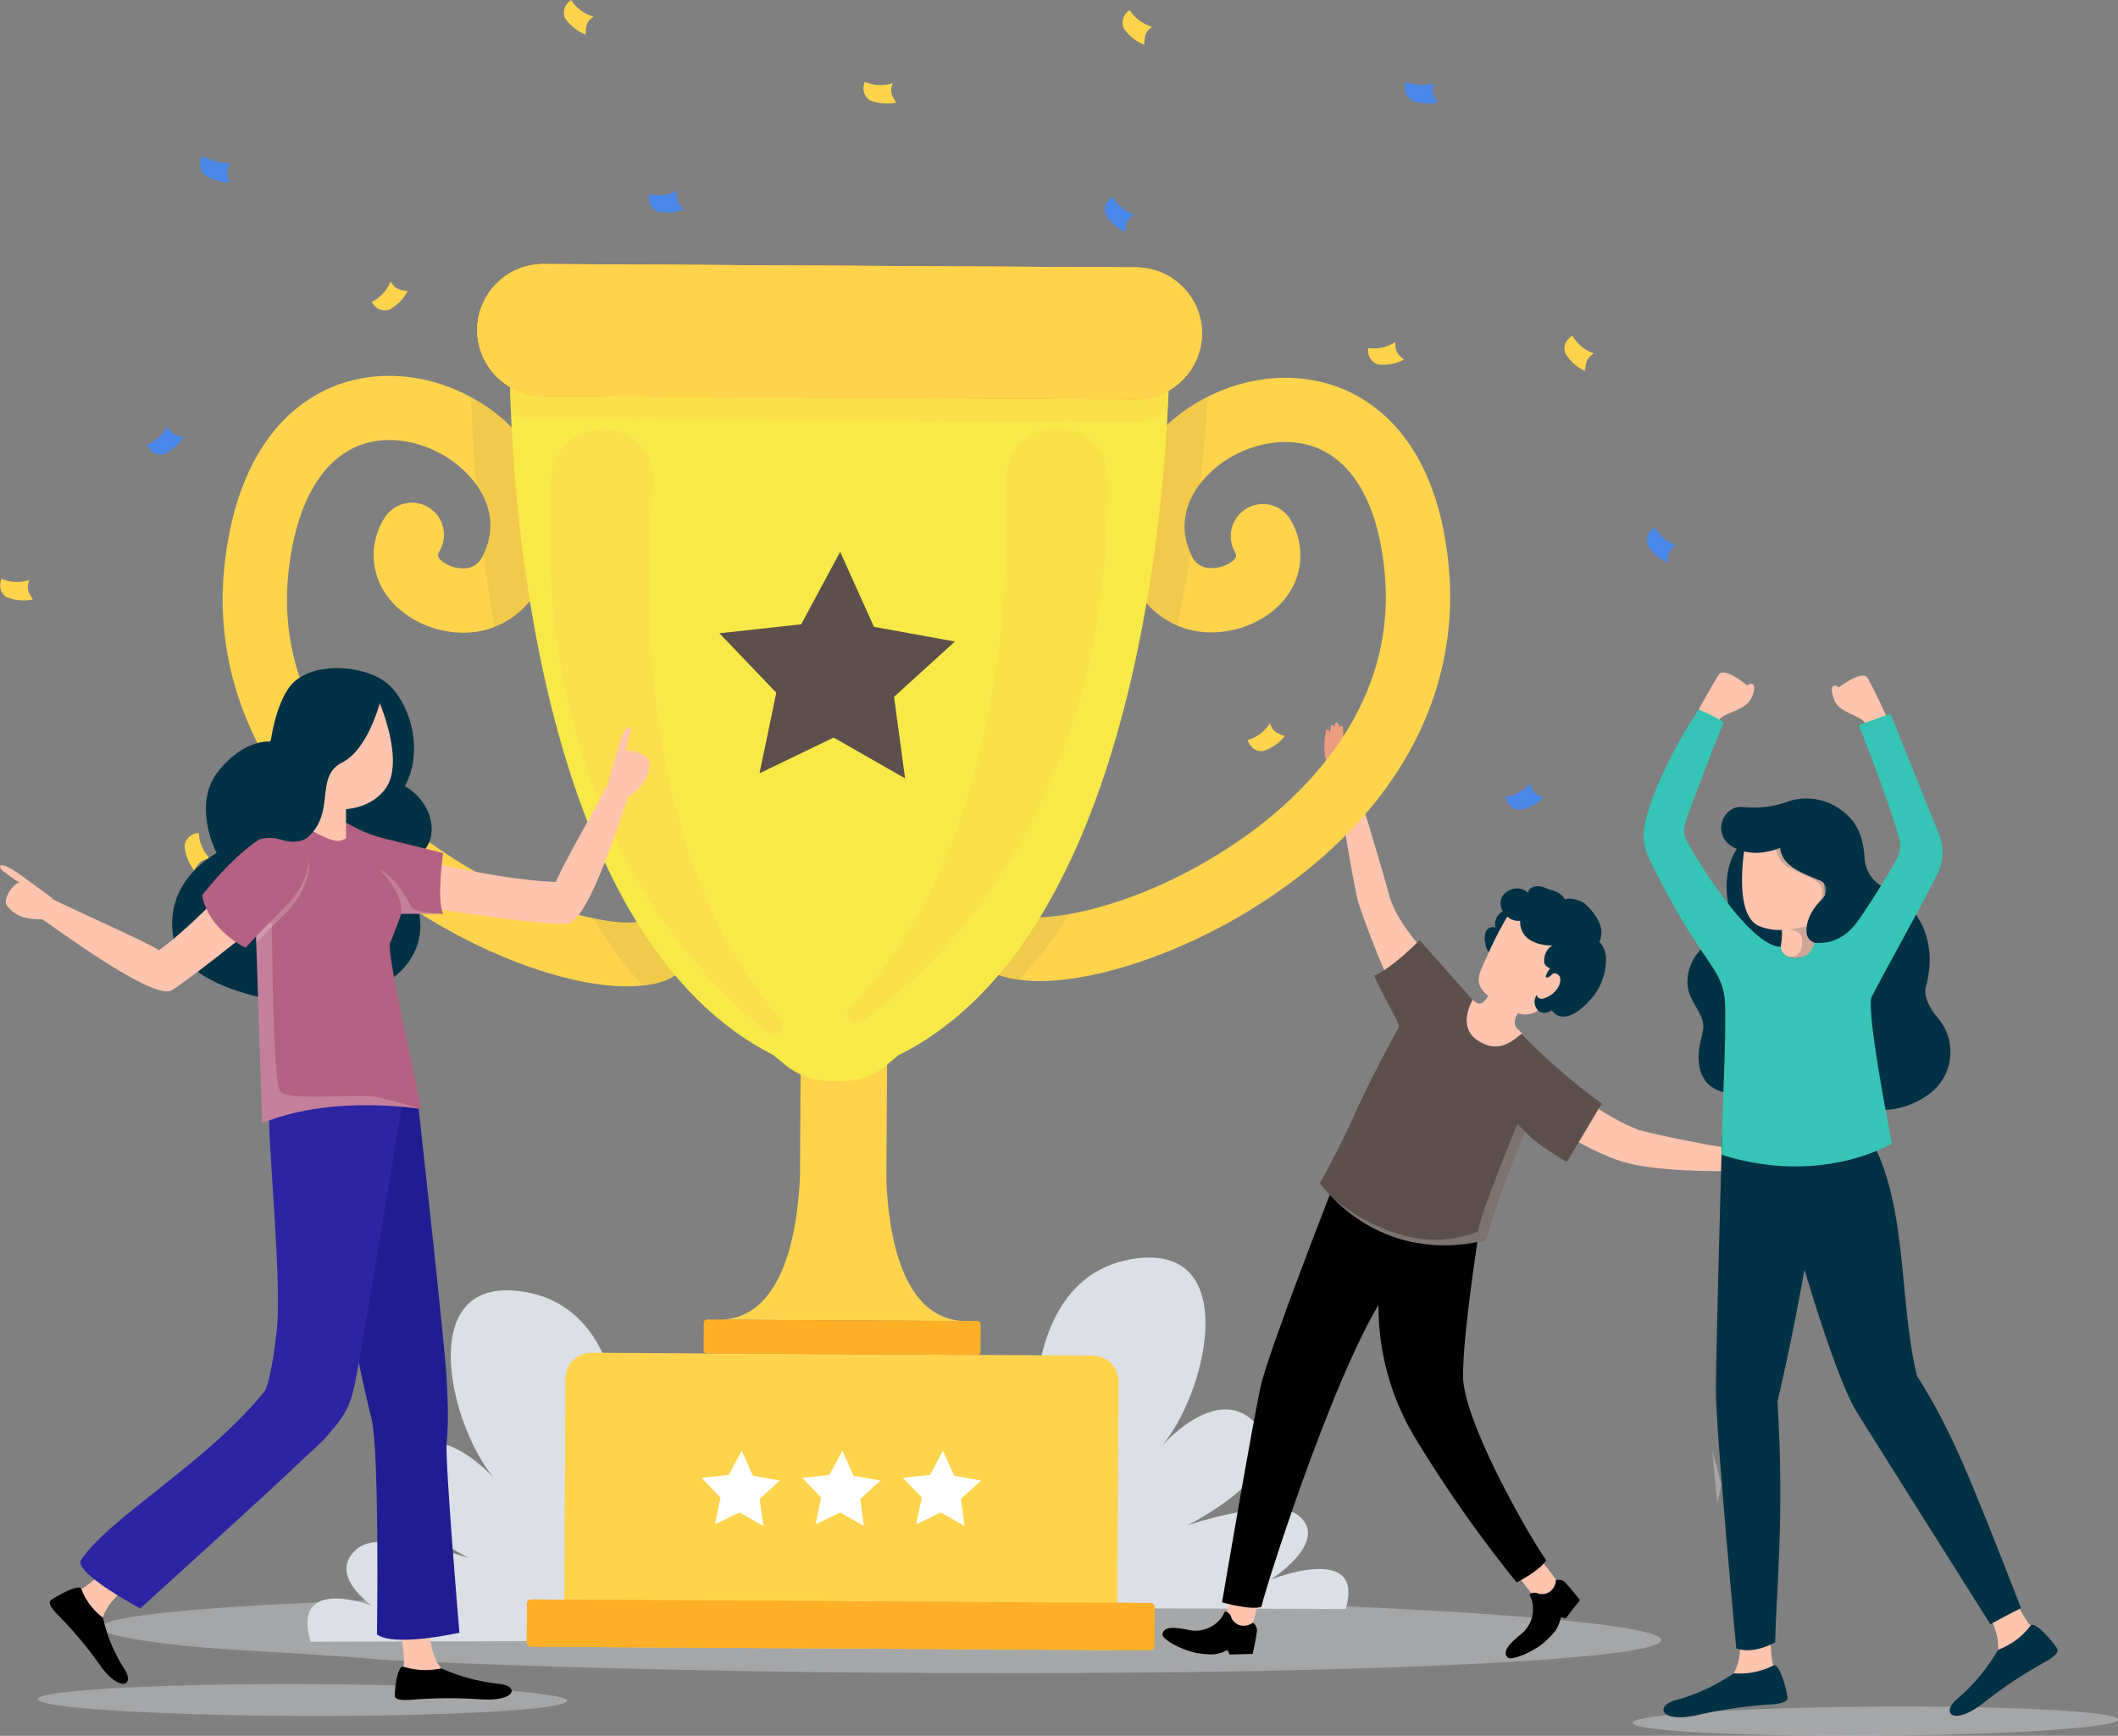 <svg xmlns="http://www.w3.org/2000/svg" xmlns:xlink="http://www.w3.org/1999/xlink" width="543" height="445" viewBox="0 0 543 445">
  <rect x="0" y="0" width="543" height="445" fill="#808080" stroke="none"/>
  <defs>
    <clipPath id="clip-our-goal-graphics">
      <rect width="543" height="445"/>
    </clipPath>
  </defs>
  <g id="our-goal-graphics" clip-path="url(#clip-our-goal-graphics)">
    <g id="Group_4549" data-name="Group 4549" transform="translate(-369.095 -104.877)">
      <g id="Group_4548" data-name="Group 4548" transform="translate(369.095 104.876)">
        <path id="Path_8018" data-name="Path 8018" d="M771.047,366.5c-.044,5.513-89.622,9.269-200.086,8.382-47.949-.384-91.952-1.58-126.393-3.261-28.018-2.281-38.569-2.281-52.361-3.681-3.314-.29,2.815.3,0,0-13.55-1.455-21.172-3.037-21.158-4.648.044-5.514,89.622-9.271,200.073-8.386S771.091,360.985,771.047,366.5Z" transform="translate(-345.155 53.953)" fill="#dcdfe5" opacity="0.4" style="mix-blend-mode: multiply;isolation: isolate"/>
        <path id="Path_8026" data-name="Path 8026" d="M483.6,344.835s.852-34.285-26.155-37.441-17.263,35.844-5.683,48.613c0,0-15.008-17.66-25-5.734s18.063,25.6,18.063,25.6-22.456-7.611-28.674-2.455c-8.023,6.653,3.786,14.674,3.786,14.674s-20.885-8.02-15.8,9.212l115.48-.323Z" transform="translate(-324.531 23.568)" fill="#dcdfe5"/>
        <path id="Path_8035" data-name="Path 8035" d="M531.607,339.717s-.852-34.285,26.155-37.441,17.263,35.844,5.683,48.613c0,0,15.008-17.66,25-5.734s-18.063,25.6-18.063,25.6,22.456-7.611,28.674-2.455c8.023,6.654-7.189,16.334-7.189,16.334s24.288-9.68,19.2,7.552l-115.481-.323Z" transform="translate(-266.06 20.298)" fill="#dcdfe5"/>
        <g id="Group_4490" data-name="Group 4490" transform="translate(298.042 185.208)">
          <g id="Group_4489" data-name="Group 4489">
            <path id="Path_8166" data-name="Path 8166" d="M638.619,297.833c.552-.227.06-.883-.468-.934a3.362,3.362,0,0,0-.436.016c.96-.209,1.739-.39,1.922-.466.524-.218.123-.839-.369-.946.382-.1.668-.174.788-.221.675-.265.171-.921-.459-.942a8.584,8.584,0,0,0-1.011.114,5.4,5.4,0,0,0,.529-.149c.552-.228.213-.842-.313-.895a7.935,7.935,0,0,0-1.166.127c-.6.081-1.261.1-1.86.19-.543.084-3.191.176-3.8-.976-.939-1.765,2.67-1.507,3.027-3.04.111-.482-2.551-.2-3.993.177a16.491,16.491,0,0,0-2.969.949,20.951,20.951,0,0,1-2.4,1.246,12.851,12.851,0,0,1-2.057-.091l-.494,4.857a15.9,15.9,0,0,1,3.725.522,11.4,11.4,0,0,0,5.884,1.621,21.9,21.9,0,0,0,4-.554S638.438,297.909,638.619,297.833Z" transform="translate(-471.349 -181.964)" fill="#ffe1bd"/>
            <g id="Group_4486" data-name="Group 4486" transform="translate(87.972 213.057)">
              <path id="Path_8167" data-name="Path 8167" d="M588.74,355.472a55.008,55.008,0,0,0,4.307,5.4c1.352,1.252,5.728-2.641,5.576-3.8s-5.661-7.568-5.661-7.568" transform="translate(-585.355 -349.503)" fill="#fec4ad"/>
              <path id="Path_8168" data-name="Path 8168" d="M602.319,354.306c1.308,1.4,3.539,4.235,3.539,4.235l-3.662,4.7-1.21-.343a9.944,9.944,0,0,1-1.489,3.6,21.894,21.894,0,0,1-3.957,3.79c-3.968,2.688-7.519,3.516-8.1,3.052-2.414-1.943,2.823-5.564,3.771-6.447a8.354,8.354,0,0,0,2.34-8.219c-.469-1.438-.912-1.5-.174-1.837a1.935,1.935,0,0,1,1.528-.06,3.419,3.419,0,0,0,3.882-1,4.059,4.059,0,0,0,.918-2.359A2.46,2.46,0,0,1,602.319,354.306Z" transform="translate(-586.815 -346.606)"/>
            </g>
            <g id="Group_4487" data-name="Group 4487" transform="translate(0 222.373)">
              <path id="Path_8169" data-name="Path 8169" d="M547.517,355.324a54.855,54.855,0,0,0-1.442,6.758c-.109,1.839,5.675,2.751,6.477,1.9s2.259-9.177,2.259-9.177" transform="translate(-529.726 -354.802)" fill="#fec4ad"/>
              <path id="Path_8170" data-name="Path 8170" d="M560.92,363.4c-.255,1.9-1.029,5.422-1.029,5.422l-5.953.151-.5-1.153a9.991,9.991,0,0,1-3.725,1.132,22,22,0,0,1-5.441-.654c-4.6-1.361-7.488-3.581-7.495-4.321-.03-3.1,6.09-1.348,7.375-1.176a8.35,8.35,0,0,0,7.837-3.407c.814-1.275.58-1.656,1.31-1.3a1.926,1.926,0,0,1,1.014,1.143,3.418,3.418,0,0,0,3.233,2.368,4.063,4.063,0,0,0,2.4-.788A2.46,2.46,0,0,1,560.92,363.4Z" transform="translate(-536.775 -352.406)"/>
            </g>
            <path id="Path_8171" data-name="Path 8171" d="M574.266,295.469s-16.793,42.784-18.865,51.983-9.947,55.524-9.947,55.524,7.368,2.09,10.075,1.16c1.855-7.618,20.854-66.4,33.255-82.192S574.266,295.469,574.266,295.469Z" transform="translate(-530.197 -177.406)"/>
            <path id="Path_8172" data-name="Path 8172" d="M568.774,316.947a65.287,65.287,0,0,0,8.994,41.88,337.134,337.134,0,0,0,25.933,36.91s5.529-2.707,7.6-5.673c-3.9-5.332-21.353-35.537-21.346-47.339s4.546-39.8,4.546-39.8l-19.43-4.639Z" transform="translate(-512.916 -175.272)"/>
            <path id="Path_8173" data-name="Path 8173" d="M669.348,336.3s-22.134,1.048-33.491-2.124-30.81-17.064-30.81-17.064l-22.92-17.543c-5.876-7.356-13.31-28.187-14.483-31.966-1.164-3.8-5.348-29.741-5.348-29.741l4.865-.475s5.638,18.382,8.518,28.772c2.711,9.736,17.645,23.046,21.265,26.381l-.009.023c.264.211.459.4.6.5,2.261,1.914.455,5.613.455,5.613l3.9,1.465s4.2-2.159,6.832.169a9.562,9.562,0,0,1,.856.874c3.59,3.884,12.338,17.737,30.119,24.792,12.941,3.159,27.206,5.5,30.688,5.548C669.638,334.9,669.348,336.3,669.348,336.3Z" transform="translate(-517.428 -221.433)" fill="#fec4ad"/>
            <path id="Path_8174" data-name="Path 8174" d="M595.324,278.345c-.726,1.289-5.4,4.457-9.515,2.827-8.01-3.66-3.444-10.989-3.127-11.452.264.211.459.4.6.5,2.261,1.914,3.922-2.7,3.922-2.7l8.085,4.462s-3.455,3.156-.823,5.483A9.533,9.533,0,0,1,595.324,278.345Z" transform="translate(-503.174 -198.588)" fill="#fec4ad"/>
            <path id="Path_8175" data-name="Path 8175" d="M612.342,309.133s-7.153,16.54-9.942,27.809c-19.926,4.815-32.965-4.421-38.914-10.311a30.033,30.033,0,0,1-3.748-4.295s5.385-9.731,8.576-16.963c3.224-7.247,8.111-16.668,11.666-23.062.19-1.02-3.071-6-6.361-13.136,4.494-1.825,11.661-9.11,11.661-9.11l13.595,15.313s-4.116,6.732,1.176,10.3c5.283,3.594,8.75.452,11.466-1.677,2.148,2.938,13.519,13.143,20.467,17.932l-8.947,15S615.155,312.415,612.342,309.133Z" transform="translate(-519.368 -204.245)" fill="#5d4f4b"/>
            <g id="Group_4488" data-name="Group 4488" transform="translate(81.062 41.995)">
              <path id="Path_8176" data-name="Path 8176" d="M590.522,255.744a3.494,3.494,0,0,0-3.961,4.423,1.92,1.92,0,0,0-2.51,1.035,4.873,4.873,0,0,0-.107,3,4.476,4.476,0,0,0,1.584,3.026,3.36,3.36,0,0,0,2.446.369,4.184,4.184,0,0,0,1.668-.679,6.784,6.784,0,0,0,1.394-1.51q2.178-2.9,4.353-5.791a1.743,1.743,0,0,0,.5-1.336" transform="translate(-582.219 -249.553)" fill="#003145"/>
              <path id="Path_8177" data-name="Path 8177" d="M602.015,279.1a34.961,34.961,0,0,1-3.667,3.171,5.4,5.4,0,0,1-6.125.638,35.35,35.35,0,0,1-7.194-4.348c-2.356-2.046-2.681-3.938-1.414-6.775.786-1.756,1.545-3.525,2.366-5.267a87.788,87.788,0,0,1,5.9-10.738c.52-.795,1.134-1.962,2.275-1.475a63.366,63.366,0,0,1,10.286,5.568c2.294,1.531,4.6,3.356,5.55,5.944.96,2.607.376,5.5-.216,8.21-.1.436-.3.969-.744.993" transform="translate(-582.884 -250.695)" fill="#fec4ad"/>
              <path id="Path_8178" data-name="Path 8178" d="M599.252,274.787c.682-.668,1.943.039,2.127.976a4.055,4.055,0,0,1-.782,2.69,6.337,6.337,0,0,1-2.79,2.256c-1.064.522-2.159.519-2.445-.631a3.1,3.1,0,0,0,.44,4.061,2.806,2.806,0,0,0,3.365-.153c3.411,4.407,8.832-1.129,11.113-4.167a15.554,15.554,0,0,0,2.823-8.934,6.424,6.424,0,0,0-1.691-4.432,6.1,6.1,0,0,0-.343-5.552,15.657,15.657,0,0,0-3.356-4.2c-.863-.819-4.008-1.784-5.146-1.09-1.2-2.263-3.532-2.27-5.137-3.031s-4.135-.422-4.349,1.341c-1.9-2.182-6.116-1.108-6.886,1.681s2.055,5.83,4.919,5.432a5.32,5.32,0,0,0,2.606,4.989,10.339,10.339,0,0,0,5.715,1.326,4.171,4.171,0,0,0-2.089,2.962c-.178,1.3-.267,2.282,1.42,2.911,0,0-1.593,2.247-.928,2.358S599.252,274.787,599.252,274.787Z" transform="translate(-580.473 -252.201)" fill="#003145"/>
            </g>
            <path id="Path_8179" data-name="Path 8179" d="M560.79,230.468c.148-.578.865-.185.992.331a3.655,3.655,0,0,1,.046.434c.07-.979.141-1.777.188-1.967.141-.55.812-.241.99.23.04-.392.077-.687.107-.81.167-.707.888-.3,1,.32a8.653,8.653,0,0,1,.03,1.016,4.952,4.952,0,0,1,.072-.543c.149-.58.805-.331.93.183a7.637,7.637,0,0,1,.039,1.171c.005.6.083,1.262.076,1.869-.005.55.278,3.182,1.5,3.625,1.879.68,1.113-2.857,2.583-3.426.461-.178.559,2.5.388,3.978a16.575,16.575,0,0,1-.52,3.073,20.89,20.89,0,0,0-.893,2.554,12.786,12.786,0,0,0,.382,2.024l-4.738,1.178a15.975,15.975,0,0,0-1.044-3.615,11.382,11.382,0,0,1-2.438-5.6,21.935,21.935,0,0,1-.017-4.036S560.74,230.658,560.79,230.468Z" transform="translate(-518.883 -228.313)" fill="#ed9c80"/>
            <path id="Path_8180" data-name="Path 8180" d="M600.784,316.658c-19.926,4.815-32.965-4.421-38.914-10.311,20.771,15.887,34.568,8.636,36.757,8.168.614-4.88,10.151-27.694,10.151-27.694a14.037,14.037,0,0,0,1.948,2.029S603.573,305.389,600.784,316.658Z" transform="translate(-517.752 -183.962)" fill="#fff" opacity="0.199"/>
          </g>
        </g>
        <g id="Group_4506" data-name="Group 4506" transform="translate(418.529 172.407)">
          <path id="Path_8181" data-name="Path 8181" d="M728.4,394.389c.015,2.063-27.838,3.925-62.211,4.161s-62.245-1.245-62.259-3.305,27.838-3.927,62.207-4.161S728.389,392.329,728.4,394.389Z" transform="translate(-603.933 -125.981)" fill="#dcdfe5" opacity="0.4" style="mix-blend-mode: multiply;isolation: isolate"/>
          <g id="Group_4505" data-name="Group 4505" transform="translate(2.859 0)">
            <path id="Path_8182" data-name="Path 8182" d="M626.635,383.61a52.856,52.856,0,0,0,.389,10.341c1.046,3.042.609,4.05.609,4.05l-12.02.784s4.855-3.37,2.634-15.554S626.635,383.61,626.635,383.61Z" transform="translate(-594.039 -140.337)" fill="#fec4ad"/>
            <path id="Path_8183" data-name="Path 8183" d="M635.927,386.048a18.768,18.768,0,0,1-10.186,2.023,48.928,48.928,0,0,1-14.981,6.922c-5.349,1.515-3.7,5.853,5.521,3.824a117.152,117.152,0,0,1,17.891-2.694c2.1-.107,5.456-.333,5.374-1.8S637.538,385.314,635.927,386.048Z" transform="translate(-602.652 -131.508)" fill="#003145"/>
            <g id="Group_4491" data-name="Group 4491" transform="translate(78.481 232.198)">
              <path id="Path_8184" data-name="Path 8184" d="M655.2,377.593a52.828,52.828,0,0,0,4.782,9.18c2.249,2.3,2.284,3.4,2.284,3.4l-10.525,5.858s2.944-5.125-4.284-15.184S655.2,377.593,655.2,377.593Z" transform="translate(-639.904 -375.342)" fill="#fec4ad"/>
              <path id="Path_8185" data-name="Path 8185" d="M663.548,381.249a18.77,18.77,0,0,1-8.337,6.192,48.889,48.889,0,0,1-10.573,12.673c-4.182,3.659-.837,6.876,6.627,1.09a117.734,117.734,0,0,1,15.012-10.1c1.854-1,4.786-2.638,4.083-3.931S664.688,379.9,663.548,381.249Z" transform="translate(-642.815 -369.108)" fill="#003145"/>
            </g>
            <path id="Union_9" data-name="Union 9" d="M0,12.227.063,9.461S3.531,3.208,5.144.617c1.186-1.9,5.309,1.043,7.405,2.736A1.136,1.136,0,0,1,13.641,2.9c1.4.267.2,3.466-.463,4.263h0a5.7,5.7,0,0,1-2.135,1.853c-3.409,1.821-5.473,1.779-6.175,4.1a1.1,1.1,0,0,1-1.153.839C2.242,13.949,0,12.227,0,12.227Z" transform="translate(14.055)" fill="#fec4ad" stroke="rgba(0,0,0,0)" stroke-miterlimit="10" stroke-width="1"/>
            <path id="Union_8" data-name="Union 8" d="M8.94,13.162C8.335,10.819,6.278,10.773,2.948,8.8A5.959,5.959,0,0,1,1.156,7.233h0c-.021-.025-.044-.059-.067-.093a4.211,4.211,0,0,1-.646-1.4C-.036,4.4-.318,2.709.626,2.572a1.146,1.146,0,0,1,1.068.5C3.865,1.478,8.116-1.283,9.216.677c1.5,2.656,4.675,9.481,4.675,9.481L13.843,12.5s-2.227,1.563-3.7,1.563A1.117,1.117,0,0,1,8.94,13.162Z" transform="translate(48.255 0.799)" fill="#fec4ad" stroke="rgba(0,0,0,0)" stroke-miterlimit="10" stroke-width="1"/>
            <path id="Path_8205" data-name="Path 8205" d="M625.091,345.986s10.55,38.252,16.89,48.417,34.212,54.335,34.212,54.335,5.012-2.759,7.868-4.144c-13.907-35.639-17.989-45.678-26.664-59.523-5.079-20.16-1.795-47.3-14.37-64.607-3.831-5.272-21.248,4.709-21.248,4.709Z" transform="translate(-587.305 -204.748)" fill="#003145"/>
            <path id="Path_8206" data-name="Path 8206" d="M615.711,323.145s-1.552,54.745-1.556,65.115,5.213,65.989,5.213,65.989,3.768,1.778,9.991-1.538c.216-12.784,2.418-31.742.588-61.715,6.659-28.5,10.692-56.58,10.692-56.58l-.628-14.876Z" transform="translate(-595.63 -204.078)" fill="#003145"/>
            <path id="Path_8207" data-name="Path 8207" d="M624.878,285.052s-5.975,5.236-3.634,16.52c.791,3.3-3.64,8.213-6.634,10.738s-5.542,8.272-2.72,13.382,3.508,5.473,2.186,10.454S612.7,351.5,626.741,349.391s13.9-36.5,13.9-36.5l-1.864-14.943Z" transform="translate(-599.439 -241.739)" fill="#003145"/>
            <path id="Path_8208" data-name="Path 8208" d="M638.649,306.735s-.592.335-1.6.787c0,.506.025,1,.015,1.456.046,2.91,0,4.791,0,4.791a6.749,6.749,0,0,1-8.318,2.881,2.58,2.58,0,0,1-.515-.312,2.446,2.446,0,0,1-.927-2.376,19.032,19.032,0,0,0,.264-4.058,13.514,13.514,0,0,1-5.812-.983c-7.441-3.123-3.195-23.409-3.195-23.409s12.675-5.393,16.64-.167C639.151,290.57,638.649,306.735,638.649,306.735Z" transform="translate(-592.131 -243.912)" fill="#fec4ad"/>
            <path id="Path_8209" data-name="Path 8209" d="M621.479,285.245a6.583,6.583,0,0,0,2.832,5.993c3.31,2.2,8.824,3.113,9.134,6.184a5.837,5.837,0,0,1-1.28,3.621,21.319,21.319,0,0,0,3.7-.554c.153-.243,1.448-7.33,1.448-7.33s-7.692-7.385-8.623-7.753S621.479,285.245,621.479,285.245Z" transform="translate(-587.659 -241.591)" fill="#003145" opacity="0.199"/>
            <path id="Path_8210" data-name="Path 8210" d="M631.154,300.583a6.749,6.749,0,0,1-8.318,2.881l-.063-.048c4.527,1.272,4.431-4.345,3.728-5.42s-2.925-1.456-2.925-1.456a40.739,40.739,0,0,0,4.491-.753,17.536,17.536,0,0,1,3.657-.649A24.209,24.209,0,0,1,631.154,300.583Z" transform="translate(-586.219 -230.727)" fill="#003145" opacity="0.199"/>
            <path id="Union_7" data-name="Union 7" d="M20.6,72.241c-1.256-4.257,8.77-34.535,8.77-34.535s-7.05.646-7.452-3.163c-.477-4.543,3.506-8.228,3.506-8.228,2.728-2.627,1.161-4.774-.029-5.26-4.354-1.779-9.841-3.7-10.283-8.373C9.137,14.947,5.021,13.8,2.363,12.016a5.441,5.441,0,0,1-.3-8.749c1.552-1.258,2.684-1.134,4.549-1A25.268,25.268,0,0,0,17.046.831,12.318,12.318,0,0,1,19.281.219a15.157,15.157,0,0,1,13.3,4.3c3.071,2.865,4.007,7.227,4.194,10.781a9.093,9.093,0,0,0,5.254,7.668c7.424,3.607,14.026,12.51,10.419,25.491-.29,1.035-.3,3.853,3.243,7.98a13.386,13.386,0,0,1-1.531,18.674,20.656,20.656,0,0,1-13.58,4.753C30.418,79.868,21.054,73.8,20.6,72.241Z" transform="translate(19.872 32.289)" fill="#003145" stroke="rgba(0,0,0,0)" stroke-miterlimit="10" stroke-width="1"/>
            <path id="Path_8213" data-name="Path 8213" d="M640.4,329.713s.322,3.592,5.228,2.793c2.544-.738,3.021-2.5,3.5-3.784,2.012.119,6.908.2,10.987-5.479,3.159-4.4,7.826-11.979,10.029-15.958a7.187,7.187,0,0,0,.672-5.324c-2.188-8.372-10.353-29.064-10.353-29.064l8.094-2.929s8.244,20.407,12.433,30.777a12.622,12.622,0,0,1-.41,10.393c-4.414,8.8-12.91,23.828-16.889,31.564-1.261,4.634,5.263,37.44,5.263,37.44s-17.872,11.006-43.614,2.914c-.038-9.851,1.109-27.93.852-38.087-.264-10.408-5.671-9.414-19.533-37.948a13.57,13.57,0,0,1-1.05-8.757c1.41-6.6,6.088-17.7,13.815-29.394,5.475,2.456,6.358,3.339,6.358,3.339s-7.259,18.165-9.78,25.692a5.919,5.919,0,0,0,.391,4.7C620.517,310.3,633.132,329.646,640.4,329.713Z" transform="translate(-605.3 -259.409)" fill="#35c4b5"/>
          </g>
        </g>
        <path id="Path_8215" data-name="Path 8215" d="M623.643,332.193l2.3,8.807-1,5.072Z" transform="translate(-184.659 39.525)" fill="#fff" opacity="0.302"/>
        <g id="Group_4523" data-name="Group 4523" transform="translate(0.049)">
          <g id="Group_4507" data-name="Group 4507" transform="translate(144.524)">
            <path id="Path_8216" data-name="Path 8216" d="M445.3,104.876a10.071,10.071,0,0,0,5.746,4.244c-1.937,1.478-1.911,2.46-2.024,4.634a11.74,11.74,0,0,1-5.288-4.267C443.046,107.562,443.724,106.076,445.3,104.876Z" transform="translate(-443.467 -104.876)" fill="#ffd44c"/>
          </g>
          <g id="Group_4508" data-name="Group 4508" transform="translate(287.753 2.607)">
            <path id="Path_8217" data-name="Path 8217" d="M532.7,106.467a10.063,10.063,0,0,0,5.745,4.243c-1.937,1.478-1.911,2.46-2.022,4.636a11.755,11.755,0,0,1-5.29-4.267A3.763,3.763,0,0,1,532.7,106.467Z" transform="translate(-530.866 -106.467)" fill="#ffd44c"/>
          </g>
          <g id="Group_4509" data-name="Group 4509" transform="translate(51.272 39.926)">
            <path id="Path_8218" data-name="Path 8218" d="M387.318,129.239a10.073,10.073,0,0,0,6.919,1.776c-1.239,2.1-.847,3-.134,5.056a11.758,11.758,0,0,1-6.5-1.97A3.763,3.763,0,0,1,387.318,129.239Z" transform="translate(-386.564 -129.239)" fill="#4a88e9"/>
          </g>
          <g id="Group_4510" data-name="Group 4510" transform="translate(95.249 72.141)">
            <path id="Path_8219" data-name="Path 8219" d="M413.4,154.158a10.061,10.061,0,0,0,4.833-5.26c1.262,2.083,2.242,2.163,4.392,2.506a11.753,11.753,0,0,1-4.807,4.8C415.829,156.689,414.423,155.857,413.4,154.158Z" transform="translate(-413.399 -148.897)" fill="#ffd44c"/>
          </g>
          <g id="Group_4511" data-name="Group 4511" transform="translate(166.333 48.9)">
            <path id="Path_8220" data-name="Path 8220" d="M456.862,135.6a10.063,10.063,0,0,0,7.088-.885c-.384,2.406.311,3.1,1.729,4.754a11.754,11.754,0,0,1-6.773.552C457.078,139.1,456.544,137.558,456.862,135.6Z" transform="translate(-456.775 -134.715)" fill="#4a88e9"/>
          </g>
          <g id="Group_4512" data-name="Group 4512" transform="translate(283.211 50.432)">
            <path id="Path_8221" data-name="Path 8221" d="M530.1,135.65a10.068,10.068,0,0,0,5.511,4.543c-2.011,1.373-2.039,2.355-2.265,4.521a11.746,11.746,0,0,1-5.056-4.543C527.7,138.213,528.46,136.763,530.1,135.65Z" transform="translate(-528.095 -135.65)" fill="#4a88e9"/>
          </g>
          <g id="Group_4513" data-name="Group 4513" transform="translate(422.184 135.208)">
            <path id="Path_8222" data-name="Path 8222" d="M614.9,187.381a10.068,10.068,0,0,0,5.513,4.543c-2.013,1.373-2.039,2.355-2.266,4.521A11.764,11.764,0,0,1,613.1,191.9C612.507,189.944,613.264,188.494,614.9,187.381Z" transform="translate(-612.897 -187.381)" fill="#4a88e9"/>
          </g>
          <g id="Group_4514" data-name="Group 4514" transform="translate(401.055 86.053)">
            <path id="Path_8223" data-name="Path 8223" d="M602.012,157.386a10.062,10.062,0,0,0,5.511,4.543c-2.012,1.373-2.039,2.355-2.266,4.521a11.748,11.748,0,0,1-5.054-4.541C599.614,159.949,600.369,158.5,602.012,157.386Z" transform="translate(-600.004 -157.386)" fill="#ffd44c"/>
          </g>
          <g id="Group_4515" data-name="Group 4515" transform="translate(350.721 87.662)">
            <path id="Path_8224" data-name="Path 8224" d="M569.3,159.94a10.064,10.064,0,0,0,6.968-1.572c-.147,2.43.611,3.053,2.184,4.561a11.753,11.753,0,0,1-6.688,1.213A3.765,3.765,0,0,1,569.3,159.94Z" transform="translate(-569.29 -158.368)" fill="#ffd44c"/>
          </g>
          <g id="Group_4516" data-name="Group 4516" transform="translate(319.802 185.431)">
            <path id="Path_8225" data-name="Path 8225" d="M550.423,222.335a10.061,10.061,0,0,0,5.7-4.308c.87,2.275,1.819,2.529,3.874,3.251a11.754,11.754,0,0,1-5.59,3.866C552.362,225.262,551.126,224.19,550.423,222.335Z" transform="translate(-550.423 -218.027)" fill="#ffd44c"/>
          </g>
          <g id="Group_4517" data-name="Group 4517" transform="translate(360.157 20.998)">
            <path id="Path_8226" data-name="Path 8226" d="M575.366,117.689a10.067,10.067,0,0,0,7.135.3c-.777,2.309-.207,3.109.918,4.974a11.741,11.741,0,0,1-6.77-.577A3.762,3.762,0,0,1,575.366,117.689Z" transform="translate(-575.048 -117.689)" fill="#4a88e9"/>
          </g>
          <g id="Group_4518" data-name="Group 4518" transform="translate(221.345 20.986)">
            <path id="Path_8227" data-name="Path 8227" d="M490.669,117.682a10.065,10.065,0,0,0,7.135.329c-.787,2.306-.218,3.107.9,4.977a11.763,11.763,0,0,1-6.77-.6A3.766,3.766,0,0,1,490.669,117.682Z" transform="translate(-490.344 -117.682)" fill="#ffd44c"/>
          </g>
          <g id="Group_4519" data-name="Group 4519" transform="translate(0 148.366)">
            <path id="Path_8228" data-name="Path 8228" d="M355.6,195.41a10.06,10.06,0,0,0,7.134.329c-.785,2.306-.218,3.107.9,4.977a11.764,11.764,0,0,1-6.77-.6C355.221,198.9,354.957,197.286,355.6,195.41Z" transform="translate(-355.278 -195.41)" fill="#ffd44c"/>
          </g>
          <g id="Group_4520" data-name="Group 4520" transform="translate(47.265 213.56)">
            <path id="Path_8229" data-name="Path 8229" d="M387.782,235.192a10.061,10.061,0,0,0,2.853,6.549c-2.417.311-2.886,1.175-4.071,3a11.74,11.74,0,0,1-2.445-6.34A3.763,3.763,0,0,1,387.782,235.192Z" transform="translate(-384.119 -235.192)" fill="#ffd44c"/>
          </g>
          <g id="Group_4521" data-name="Group 4521" transform="translate(37.608 109.212)">
            <path id="Path_8230" data-name="Path 8230" d="M378.226,176.375a10.06,10.06,0,0,0,5.236-4.857c1.093,2.176,2.063,2.334,4.181,2.848a11.757,11.757,0,0,1-5.175,4.405C380.447,179.092,379.111,178.15,378.226,176.375Z" transform="translate(-378.226 -171.518)" fill="#4a88e9"/>
          </g>
          <g id="Group_4522" data-name="Group 4522" transform="translate(385.986 200.814)">
            <path id="Path_8231" data-name="Path 8231" d="M590.809,230.86a10.07,10.07,0,0,0,6.257-3.446c.534,2.376,1.436,2.763,3.366,3.774a11.753,11.753,0,0,1-6.086,3.022C592.307,234.035,591.238,232.8,590.809,230.86Z" transform="translate(-590.809 -227.414)" fill="#4a88e9"/>
          </g>
        </g>
        <g id="Group_4544" data-name="Group 4544" transform="translate(57.084 67.688)">
          <g id="Group_4543" data-name="Group 4543">
            <g id="Group_4541" data-name="Group 4541">
              <path id="Path_8263" data-name="Path 8263" d="M510.681,328.843l.565-99.23-22.153-.126L488.58,319.6h-.021s.008.187.018.441l-.041,7.335c-.5,12.842-3.712,37.1-20.865,37.005l63.419.362C514.513,364.649,511.214,341.962,510.681,328.843Z" transform="translate(-340.517 -93.77)" fill="#ffd44c"/>
              <g id="Group_4538" data-name="Group 4538" transform="translate(0 28.676)">
                <g id="Group_4537" data-name="Group 4537">
                  <path id="Path_8264" data-name="Path 8264" d="M453.774,169.648a43.516,43.516,0,0,1,12.956,10.5c9.294,11.232,11.047,25.391,4.61,37.91A21.868,21.868,0,0,1,452.414,230c-8.577.229-17.091-4.138-21.129-10.86a17.662,17.662,0,0,1,.154-18.323,8.238,8.238,0,1,1,14.251,8.268c-.578,1-.423,1.278-.249,1.634.851,1.381,3.659,2.884,6.447,2.786a5.15,5.15,0,0,0,4.789-3,2.665,2.665,0,0,0,.282-.6c3.7-7.694.828-14.123-1.912-17.935-.365-.465-.682-.9-1.027-1.295-6.685-8.068-18.233-11.909-27.433-9.184-10.606,3.181-17.6,14.8-19.6,32.692-3.891,34.5,20.391,57.987,35.218,68.873,16.122,11.829,32.132,17.94,42.969,20.164,6.218,1.321,10.692,1.377,12.563.559a8.187,8.187,0,0,1,10.811,4.24,8.1,8.1,0,0,1-.388,7.457,7.863,7.863,0,0,1-3.8,3.381,20.361,20.361,0,0,1-6.645,1.6c-16.2,1.775-43.334-7.932-65.284-24.157-30.521-22.466-45.355-52.277-41.837-83.949,3.807-33.6,21.217-43.69,31.242-46.637C432.185,162.648,443.9,164.237,453.774,169.648Z" transform="translate(-390.081 -164.17)" fill="#ffd44c"/>
                </g>
                <path id="Path_8265" data-name="Path 8265" d="M471.481,253.872a8.1,8.1,0,0,1-.388,7.456,7.863,7.863,0,0,1-3.8,3.381,20.361,20.361,0,0,1-6.645,1.6,110.964,110.964,0,0,1-12.537-17.24c6.218,1.321,10.692,1.377,12.563.559A8.187,8.187,0,0,1,471.481,253.872Z" transform="translate(-353.014 -110.021)" fill="#003145" opacity="0.063" style="mix-blend-mode: multiply;isolation: isolate"/>
                <path id="Path_8266" data-name="Path 8266" d="M428.947,167.513a43.516,43.516,0,0,1,12.956,10.5c9.294,11.232,11.047,25.391,4.61,37.91a21.154,21.154,0,0,1-11.6,10.477c-1.055-6.39-1.994-12.65-2.781-18.628,3.7-7.694.828-14.123-1.912-17.935C429.467,180.956,429.127,173.331,428.947,167.513Z" transform="translate(-365.254 -162.035)" fill="#003145" opacity="0.058"/>
              </g>
              <g id="Group_4540" data-name="Group 4540" transform="translate(192.813 29.173)">
                <g id="Group_4539" data-name="Group 4539">
                  <path id="Path_8267" data-name="Path 8267" d="M567.471,169.337A43.5,43.5,0,0,0,554.2,179.443c-9.626,10.947-11.8,25.047-5.745,37.754a21.867,21.867,0,0,0,18.559,12.5c8.568.488,17.207-3.623,21.445-10.221a17.663,17.663,0,0,0,.4-18.318A8.238,8.238,0,0,0,574.367,209c.549,1.014.385,1.29.2,1.64-.89,1.355-3.745,2.773-6.527,2.591a5.144,5.144,0,0,1-4.7-3.142,2.628,2.628,0,0,1-.266-.606c-3.469-7.8-.4-14.139,2.45-17.869.378-.454.71-.882,1.065-1.262,6.924-7.863,18.582-11.357,27.7-8.356,10.506,3.5,17.15,15.326,18.609,33.266,2.853,34.6-22.122,57.348-37.269,67.784-16.47,11.34-32.655,16.97-43.554,18.866-6.255,1.134-10.729,1.055-12.574.182A8.188,8.188,0,0,0,508.568,306a8.1,8.1,0,0,0,.166,7.465,7.85,7.85,0,0,0,3.7,3.494,20.361,20.361,0,0,0,6.593,1.8c16.144,2.26,43.552-6.627,65.981-22.188,31.181-21.54,46.9-50.891,44.339-82.656-2.8-33.7-19.9-44.306-29.829-47.551C589.26,162.986,577.505,164.224,567.471,169.337Z" transform="translate(-507.737 -164.474)" fill="#ffd44c"/>
                </g>
                <path id="Path_8268" data-name="Path 8268" d="M508.568,252.671a8.1,8.1,0,0,0,.166,7.465,7.85,7.85,0,0,0,3.7,3.494,20.361,20.361,0,0,0,6.593,1.8,110.989,110.989,0,0,0,13.05-16.857c-6.255,1.134-10.729,1.055-12.574.182A8.188,8.188,0,0,0,508.568,252.671Z" transform="translate(-507.737 -111.142)" fill="#003145" opacity="0.063" style="mix-blend-mode: multiply;isolation: isolate"/>
                <path id="Path_8269" data-name="Path 8269" d="M552.916,167.441a43.506,43.506,0,0,0-13.266,10.106c-9.626,10.947-11.8,25.047-5.745,37.754a21.146,21.146,0,0,0,11.28,10.819c1.247-6.354,2.375-12.583,3.34-18.536-3.469-7.8-.4-14.139,2.45-17.869C551.994,180.863,552.561,173.251,552.916,167.441Z" transform="translate(-493.182 -162.578)" fill="#003145" opacity="0.058"/>
              </g>
              <path id="Path_8270" data-name="Path 8270" d="M604.124,165.213s.051,5.932-.456,15.67c-1.975,38.536-12.594,137.07-69.085,165.06l-2.753,2.339a18.472,18.472,0,0,1-12.52,4.292l-2.8-.1a18.364,18.364,0,0,1-10.844-4.069l-3.233-2.637c-55.455-28.3-65.384-124.784-67.11-164.387-.447-10.608-.338-17.147-.338-17.147.047-9.5,11.175-11.93,11.175-11.93l146.852.873S604.173,155.716,604.124,165.213Z" transform="translate(-361.404 -143.074)" fill="#f7ea48"/>
              <path id="Path_8271" data-name="Path 8271" d="M598.708,181.367,446.713,180.5A16.966,16.966,0,0,1,429.9,163.491h0a16.964,16.964,0,0,1,17.011-16.819l151.993.867a16.965,16.965,0,0,1,16.819,17.011h0A16.964,16.964,0,0,1,598.708,181.367Z" transform="translate(-364.647 -146.672)" fill="#f8bd36"/>
              <path id="Path_8272" data-name="Path 8272" d="M604.124,165.213s.051,5.932-.456,15.67a16.369,16.369,0,0,1-9.433,2.909l-152-.873a17.036,17.036,0,0,1-6.917-1.537c-.447-10.608-.338-17.147-.338-17.147.047-9.5,11.175-11.93,11.175-11.93l146.852.873S604.173,155.716,604.124,165.213Z" transform="translate(-361.404 -143.074)" fill="#ffd44c" opacity="0.405" style="mix-blend-mode: multiply;isolation: isolate"/>
              <path id="Path_8273" data-name="Path 8273" d="M598.708,181.367,446.713,180.5A16.966,16.966,0,0,1,429.9,163.491h0a16.964,16.964,0,0,1,17.011-16.819l151.993.867a16.965,16.965,0,0,1,16.819,17.011h0A16.964,16.964,0,0,1,598.708,181.367Z" transform="translate(-364.647 -146.672)" fill="#ffb127"/>
              <path id="Path_8274" data-name="Path 8274" d="M598.708,181.367,446.713,180.5A16.966,16.966,0,0,1,429.9,163.491h0a16.964,16.964,0,0,1,17.011-16.819l151.993.867a16.965,16.965,0,0,1,16.819,17.011h0A16.964,16.964,0,0,1,598.708,181.367Z" transform="translate(-364.647 -146.672)" fill="#ffd44c"/>
              <path id="Rectangle_2352" data-name="Rectangle 2352" d="M6.647,0h128.51A6.647,6.647,0,0,1,141.8,6.647v68.8a0,0,0,0,1,0,0H0a0,0,0,0,1,0,0V6.647A6.647,6.647,0,0,1,6.647,0Z" transform="translate(87.933 279.067) rotate(0.327)" fill="#ffd44c"/>
              <rect id="Rectangle_2353" data-name="Rectangle 2353" width="160.901" height="12.123" rx="1.056" transform="translate(78.024 342.337) rotate(0.326)" fill="#ffb127"/>
              <rect id="Rectangle_2354" data-name="Rectangle 2354" width="160.901" height="12.123" rx="1.056" transform="translate(78.024 342.337) rotate(0.326)" fill="#ffb127" opacity="0.5"/>
              <rect id="Rectangle_2356" data-name="Rectangle 2356" width="70.951" height="8.678" rx="0.756" transform="translate(123.367 270.591) rotate(0.327)" fill="#ffb127"/>
              <rect id="Rectangle_2357" data-name="Rectangle 2357" width="70.951" height="8.678" rx="0.756" transform="translate(123.367 270.591) rotate(0.327)" fill="#ffb127" opacity="0.5"/>
              <path id="Path_8275" data-name="Path 8275" d="M467.777,186.7c-2.516,29.461-3.3,95.127,32.761,137.258a2.353,2.353,0,0,1-3.26,3.363c-19.879-15.931-46.732-46.974-54.454-101.716,0,0-2.676-21.707-1.137-41.143a13.057,13.057,0,0,1,12.2-11.934h0A13.07,13.07,0,0,1,467.777,186.7Z" transform="translate(-357.42 -130.172)" fill="#ffd454" opacity="0.5" style="mix-blend-mode: screen;isolation: isolate"/>
              <path id="Path_8276" data-name="Path 8276" d="M528.451,185.723c.952,29.552-1.744,95.168-39.986,135.329a2.353,2.353,0,0,0,3.076,3.532c20.7-14.857,49.156-44.432,59.768-98.689,0,0,3.822-21.535,3.314-41.025a13.054,13.054,0,0,0-11.547-12.563h0A13.071,13.071,0,0,0,528.451,185.723Z" transform="translate(-327.663 -130.357)" fill="#ffd44c" opacity="0.4" style="mix-blend-mode: multiply;isolation: isolate"/>
            </g>
            <g id="Group_4542" data-name="Group 4542" transform="translate(122.799 304.241)" style="isolation: isolate">
              <path id="Path_8277" data-name="Path 8277" d="M478.172,338.708l6.892,1.249-5.184,4.71.941,6.941-6.082-3.475-6.31,3.04,1.425-6.858-4.841-5.062,6.962-.764,3.318-6.169Z" transform="translate(-465.013 -332.322)" fill="#fff"/>
              <path id="Path_8278" data-name="Path 8278" d="M493.912,338.708l6.892,1.249-5.184,4.71.942,6.941-6.082-3.475-6.31,3.04,1.425-6.858-4.841-5.062,6.963-.764,3.318-6.169Z" transform="translate(-454.959 -332.322)" fill="#fff"/>
              <path id="Path_8279" data-name="Path 8279" d="M509.653,338.708l6.892,1.249-5.184,4.71.941,6.941-6.081-3.475-6.31,3.04,1.425-6.858-4.841-5.062,6.962-.764,3.318-6.169Z" transform="translate(-444.904 -332.322)" fill="#fff"/>
            </g>
            <path id="Path_8298" data-name="Path 8298" d="M520.382,351.554l20.756,3.763L525.527,369.5l2.836,20.9-18.316-10.464-19,9.157,4.292-20.654L480.754,353.2l20.969-2.3,9.993-18.578Z" transform="translate(-353.404 -258.542)" fill="#5d4f4b"/>
          </g>
        </g>
        <g id="Group_4547" data-name="Group 4547" transform="translate(0 171.274)">
          <path id="Path_8280" data-name="Path 8280" d="M521.654,374.518c-.007,2.25-30.408,3.973-67.905,3.852s-67.88-2.045-67.873-4.292,30.408-3.975,67.9-3.852S521.661,372.27,521.654,374.518Z" transform="translate(-376.26 -109.757)" fill="#dcdfe5" opacity="0.4" style="mix-blend-mode: multiply;isolation: isolate"/>
          <g id="Group_4546" data-name="Group 4546">
            <path id="Path_8281" data-name="Path 8281" d="M426.259,274.926s1.438-11.319,6.148-15.438c6.143-5.376,19.321-3.943,24.47,1.187,5.7,5.68,8.43,17.291,3.795,25.668,9.244,5.411,8.733,17.364.977,18.484l2.72,14.383c1.691,8.941-4.562,17.523-14.176,19.461l-17.224,3.466s-29.458-2.777-31.711-17.325S412.416,303.5,412.416,303.5s-6.437-12.225.322-20.844S426.259,274.926,426.259,274.926Z" transform="translate(-356.869 -256.081)" fill="#003145"/>
            <path id="Path_8282" data-name="Path 8282" d="M431.043,309.276s26.558,4.206,33.762,3.891c5.643.315,14.929-30.57,15.743-32.461,4.5-2.83,5.625-6.7,5.559-8.827s-5.814-3.932-6.364-2.862c.949-2.83,1.161-3.715,1.419-4.685.534-2.01-1-3.539-3.2,4.041-2.172,7.483-1.962,6.248-2.492,8.882-3.553,6.825-12.72,22.756-13.343,25.168-11.88-.281-32.03-4.915-32.03-4.915Z" transform="translate(-319.571 -247.605)" fill="#fec4ad"/>
            <path id="Path_8283" data-name="Path 8283" d="M452.515,289.573s-20.72,16.944-26.72,20.636c-4.34,3.343-31.448-17.056-33.324-18.13-5.442.187-7.711-1.737-9.027-3.487s2.147-6.346,3.282-5.787c-2.588-1.757-3.327-2.353-4.16-2.994-1.723-1.324-1.474-3.4,5.178,1.5,6.565,4.833,5.6,3.955,7.722,5.782,7.255,3.549,24.885,11.348,26.939,12.948,9.381-6.732,22.612-21.494,22.612-21.494Z" transform="translate(-381.662 -227.695)" fill="#fec4ad"/>
            <path id="Path_8284" data-name="Path 8284" d="M426.57,367.281a42.317,42.317,0,0,1,1.091,8.891c-.543,2.734,0,3.539,0,3.539l11.248-.885s-4.972-2.252-4.623-12.953S426.57,367.281,426.57,367.281Z" transform="translate(-324.091 -120.989)" fill="#fec4ad"/>
            <path id="Path_8285" data-name="Path 8285" d="M428.229,368.28a18.983,18.983,0,0,0,9.721.411,48.723,48.723,0,0,0,14.853,3.977c5.169.6,4.254,4.525-4.58,3.982a119.662,119.662,0,0,0-16.955.011c-1.962.183-5.1.422-5.235-.844S426.633,367.86,428.229,368.28Z" transform="translate(-324.798 -112.268)"/>
            <g id="Group_4545" data-name="Group 4545" transform="translate(12.754 229.31)">
              <path id="Path_8288" data-name="Path 8288" d="M399.86,356.71a47.83,47.83,0,0,1-7,6.193c-2.686,1.262-3.049,2.152-3.049,2.152l7.588,7.709s-1.075-5.011,8.359-11.248S399.86,356.71,399.86,356.71Z" transform="translate(-383.969 -356.568)" fill="#fec4ad"/>
              <path id="Path_8289" data-name="Path 8289" d="M395.345,359.708a16.163,16.163,0,0,0,5.543,7.378,40.421,40.421,0,0,0,5.586,13.3c2.615,4.153-1.319,5.862-6.211-.942a103.5,103.5,0,0,0-10.3-12.423c-1.346-1.328-3.46-3.485-2.446-4.35S394.738,358.284,395.345,359.708Z" transform="translate(-387.251 -352.972)"/>
            </g>
            <path id="Path_8286" data-name="Path 8286" d="M440.941,307.854s7.241,65.087,7.67,73.56.429,11.421,0,16.579,3.272,48.616,3.272,48.616-16.846,3.774-21.138.418c0,0,.7-47.381-1.447-55.487s-10.536-49.177-10.536-49.177l9.673-42Z" transform="translate(-334.101 -199.313)" fill="#201d93"/>
            <path id="Union_10" data-name="Union 10" d="M.07,119.7c7.137-10.976,32.4-24.991,47.33-43.621,1.885-4.7,2.791-14.229,2.791-14.229,1.715-10.915-1.927-46.664-1.8-56.034s34.351-4.6,34.351-4.6S71.991,66.8,71.379,69.071c-1.568,8.5-2,11.7-6.965,17.27-2.1,2.823-4.855,4.951-7.589,7.607-7.054,6.855-41.48,38.032-41.48,38.032S-1.206,123.153.07,119.7Z" transform="translate(20.607 109.098)" fill="#2d24a3" stroke="rgba(0,0,0,0)" stroke-miterlimit="10" stroke-width="1"/>
            <path id="Path_8291" data-name="Path 8291" d="M444.793,305.311c-1.009,2.355,6.677,35.033,7.969,42.557l-.472-.087c-3.341-.493-23.781-3.195-40.286,3.69l-1.513-46.16-.062-1.714s0-1.741.157-4.413v-.03c.377-5.49,1.511-14.758,5.039-20.711,1.828-3.081,4.254-5.287,7.56-5.607,10.269-1.018,10.2,3.195,19.748,5.548l15.465,3.834s-1.732,12,0,15.57H447.659S445.8,302.931,444.793,305.311Z" transform="translate(-344.785 -234.8)" fill="#b56183"/>
            <path id="Path_8292" data-name="Path 8292" d="M434.906,259.951s6.52,15.1,1.584,22c-3.7,5.171-10.168,5.315-10.168,5.315V294.7a3.519,3.519,0,0,1-2.038.726c-2.255.119-8.263-3.5-8.263-3.5V262.641Z" transform="translate(-337.616 -251.12)" fill="#fec4ad"/>
            <path id="Path_8293" data-name="Path 8293" d="M418.05,294.477c-3.528,3.514-5.954,6.04-7.56,7.754l-.062-1.714s-.064-16.266,5.2-25.154a7.187,7.187,0,0,1,2.426-.263C426.27,275.71,425.8,286.777,418.05,294.477Z" transform="translate(-344.785 -231.72)" fill="#fff" opacity="0.197"/>
            <path id="Path_8294" data-name="Path 8294" d="M440.561,290.015s-7.243-.29-8.094-1.654-3.685-7.524-8.126-9.616c0,0,6.237,6.043,5.481,11.271Z" transform="translate(-326.949 -227.027)" fill="#fff" opacity="0.197"/>
            <path id="Path_8295" data-name="Path 8295" d="M452.289,332.892c-3.341-.493-23.781-3.195-40.286,3.69l-1.513-46.16-.062-1.714s0-1.741.157-4.413l3.936,1.189s.126,40.437,2.111,42.963c1.953,2.528,19.687.612,24.253,1.337A88.769,88.769,0,0,1,452.289,332.892Z" transform="translate(-344.785 -219.911)" fill="#fff" opacity="0.197"/>
            <path id="Path_8296" data-name="Path 8296" d="M404.369,290.948s13.249-17.236,21.462-16.627,7.725,11.67,0,19.4-10.3,10.687-10.3,10.687S406.087,300.051,404.369,290.948Z" transform="translate(-352.552 -232.717)" fill="#b56183"/>
            <path id="Path_8297" data-name="Path 8297" d="M445.812,259.193s-3.069,13.523-10.15,17.088-1.732,12.32-8.482,18.861c-2,1.933-4.984,1.611-7.257.935a9.383,9.383,0,0,0-9.308,2.09,5.108,5.108,0,0,0-.584.721c-8.767-5.792,13.43-37.966,13.43-37.966Z" transform="translate(-347.922 -252.091)" fill="#003145"/>
          </g>
        </g>
      </g>
    </g>
  </g>
</svg>

